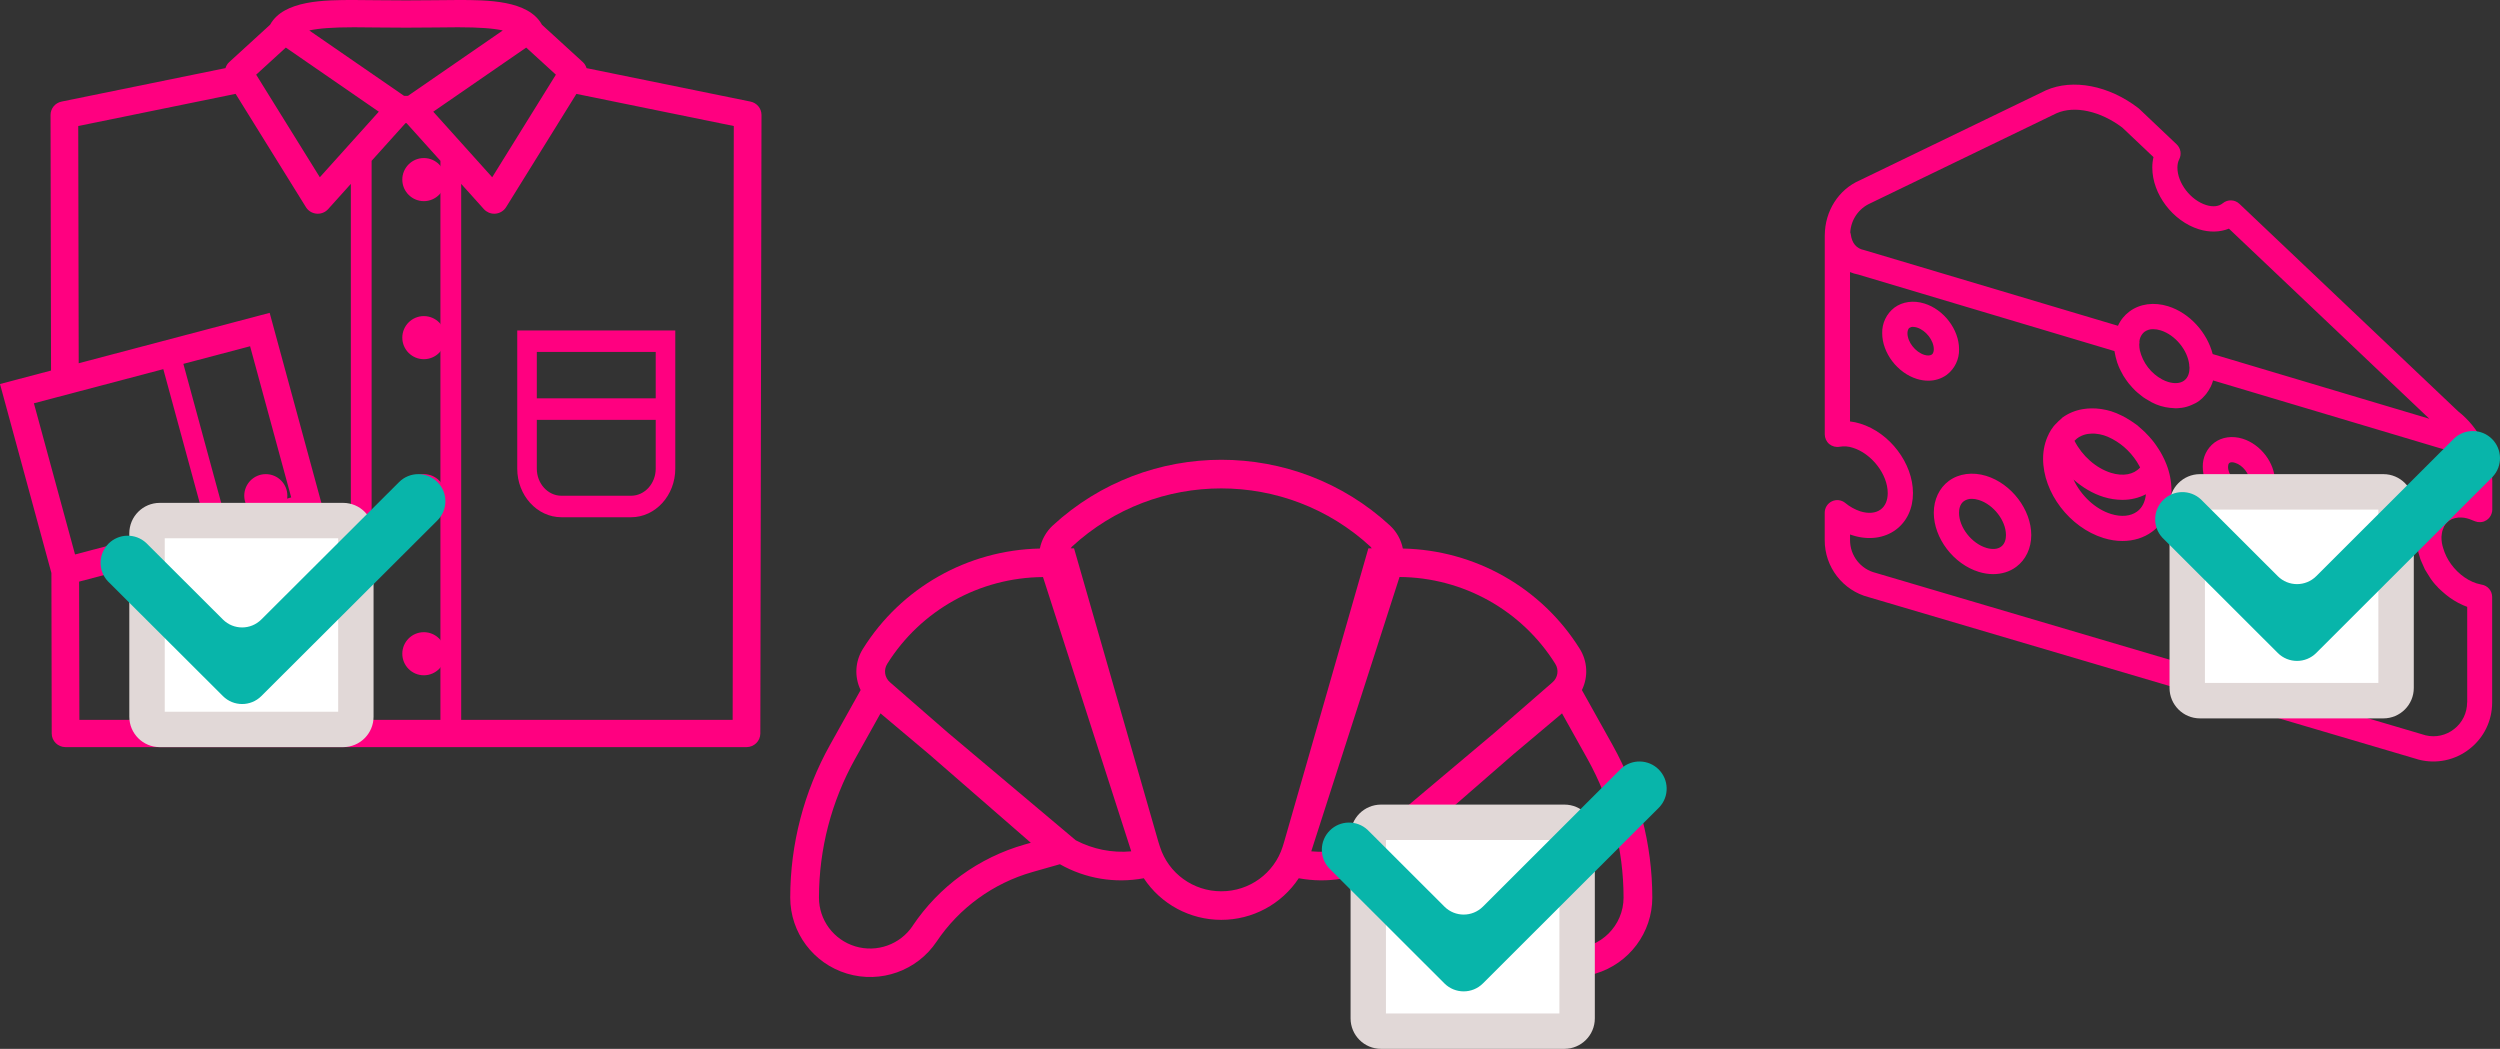 <svg xmlns="http://www.w3.org/2000/svg" width="174" height="73" viewBox="0 0 174 73">
  <rect x="0" y="0" width="174" height="73" fill="#333333" stroke="none"/>
  <g fill="none">
    <path fill="#FF0080" d="M55.1,16.029 C55.552,15.108 55.495,14.021 54.948,13.153 C52.295,8.907 47.664,6.282 42.638,6.178 C42.515,5.562 42.2,5 41.738,4.573 C35.118,-1.524 24.894,-1.524 18.274,4.573 C17.812,5 17.497,5.562 17.374,6.178 C12.348,6.282 7.716,8.907 5.064,13.153 C4.514,14.019 4.452,15.107 4.9,16.029 L2.766,19.848 C0.954,23.098 0.001,26.754 0,30.471 C0,32.908 1.604,35.056 3.949,35.762 C6.293,36.468 8.827,35.565 10.186,33.538 C11.764,31.187 14.129,29.47 16.862,28.692 L18.769,28.15 C20.537,29.153 22.606,29.5 24.607,29.126 C25.799,30.934 27.827,32.022 30,32.022 C32.173,32.022 34.201,30.934 35.393,29.126 C37.394,29.5 39.463,29.153 41.231,28.15 L43.138,28.692 C45.871,29.47 48.236,31.187 49.814,33.538 C51.173,35.565 53.707,36.468 56.051,35.762 C58.396,35.056 60,32.908 60,30.471 C59.998,26.754 59.045,23.098 57.232,19.848 L55.1,16.029 Z M8.523,32.438 C7.653,33.739 6.029,34.319 4.526,33.866 C3.023,33.413 1.997,32.033 2,30.471 C2.002,27.092 2.868,23.769 4.516,20.815 L6.283,17.651 L9.67,20.501 L16.744,26.657 L16.312,26.779 C13.124,27.687 10.362,29.692 8.521,32.435 L8.523,32.438 Z M19.88,26.489 L10.991,19.009 L6.94,15.483 C6.57,15.162 6.49,14.621 6.75,14.207 C9.082,10.476 13.175,8.194 17.593,8.164 L23.709,27.17 L23.733,27.254 C22.4,27.374 21.061,27.107 19.878,26.486 L19.88,26.489 Z M30,30.033 C28.05,30.038 26.323,28.784 25.733,26.936 L25.625,26.598 L19.754,6.166 L19.515,6.166 C19.545,6.121 19.578,6.079 19.615,6.04 C25.473,0.644 34.52,0.644 40.377,6.04 C40.414,6.079 40.447,6.121 40.477,6.166 L40.238,6.166 L34.371,26.612 L34.271,26.936 C33.68,28.786 31.951,30.04 30,30.033 L30,30.033 Z M36.267,27.249 L36.287,27.179 L42.407,8.159 C46.826,8.19 50.919,10.474 53.25,14.207 C53.51,14.621 53.43,15.162 53.06,15.483 L49.011,19.006 L40.12,26.488 C38.938,27.111 37.599,27.377 36.267,27.254 L36.267,27.249 Z M54.44,34.011 C53.25,34.013 52.138,33.421 51.479,32.435 C49.638,29.691 46.876,27.687 43.687,26.779 L43.256,26.657 L50.33,20.501 L53.717,17.651 L55.484,20.815 C57.132,23.769 57.998,27.092 58,30.471 C57.998,32.425 56.405,34.009 54.44,34.011 Z" transform="translate(55 32)"/>
    <g fill="#FF0080">
      <path d="M29.5,14 C30.326,14 31,13.326 31,12.5 C31,11.674 30.326,11 29.5,11 C28.674,11 28,11.674 28,12.5 C28,13.326 28.674,14 29.5,14 Z"/>
      <circle cx="29.5" cy="23.5" r="1.5"/>
      <circle cx="29.5" cy="34.5" r="1.5"/>
      <circle cx="29.5" cy="45.5" r="1.5"/>
      <path d="M36,23 L36,29.222 L36,32.617 C36,34.483 37.381,36 39.078,36 L43.922,36 C45.619,36 47,34.483 47,32.617 L47,29.222 L47,23 L36,23 Z M37.362,24.496 L45.638,24.496 L45.638,27.726 L37.362,27.726 L37.362,24.496 Z M45.638,32.617 C45.638,33.657 44.868,34.504 43.922,34.504 L39.078,34.504 C38.132,34.504 37.362,33.657 37.362,32.617 L37.362,29.222 L45.638,29.222 L45.638,32.617 Z"/>
      <circle cx="18.5" cy="34.5" r="1.5"/>
      <path d="M52.232,7.07 L40.826,4.743 C40.777,4.592 40.702,4.448 40.578,4.334 L37.72,1.722 C36.778,0.005 33.906,0 31.883,0 C31.348,0 30.784,0.008 30.199,0.015 C28.95,0.032 27.568,0.032 26.319,0.015 C25.734,0.008 25.17,0 24.635,0 C22.612,0 19.741,0.005 18.799,1.721 L15.94,4.334 C15.816,4.448 15.742,4.591 15.693,4.741 L4.286,7.07 C3.839,7.161 3.517,7.55 3.518,8.001 L3.552,25.79 L0,26.727 L3.578,39.88 L3.599,51.053 C3.6,51.576 4.032,52 4.563,52 L51.955,52 C52.486,52 52.918,51.576 52.919,51.053 L53,8.001 C53.001,7.55 52.679,7.161 52.232,7.07 Z M38.689,5.197 L34.257,12.337 L30.154,7.774 L36.624,3.311 L38.689,5.197 Z M24.635,1.898 C25.161,1.898 25.717,1.906 26.294,1.913 C27.558,1.93 28.96,1.93 30.224,1.913 C30.801,1.906 31.357,1.898 31.883,1.898 C33.38,1.898 34.353,1.977 34.993,2.12 L28.397,6.669 C28.35,6.669 28.306,6.673 28.259,6.673 C28.212,6.673 28.168,6.669 28.121,6.669 L21.525,2.12 C22.164,1.977 23.138,1.898 24.635,1.898 Z M19.893,3.311 L26.364,7.774 L22.26,12.337 L17.829,5.197 L19.893,3.311 Z M2.36,28.069 L11.366,25.693 L14.229,36.214 L5.223,38.591 L2.36,28.069 Z M12.762,25.325 L17.406,24.099 L20.268,34.621 L15.625,35.846 L12.762,25.325 Z M5.525,50.102 L5.506,40.481 L22.629,35.963 L18.768,21.774 L5.478,25.282 L5.446,8.771 L16.399,6.532 L21.294,14.421 C21.454,14.678 21.728,14.845 22.032,14.871 C22.06,14.874 22.088,14.875 22.117,14.875 C22.391,14.875 22.654,14.76 22.838,14.556 L24.419,12.798 L24.419,50.102 L5.525,50.102 L5.525,50.102 Z M25.864,50.102 L25.864,11.192 L28.224,8.57 C28.236,8.57 28.247,8.571 28.259,8.571 C28.271,8.571 28.282,8.57 28.294,8.57 L30.654,11.193 L30.654,50.102 L25.864,50.102 L25.864,50.102 Z M50.993,50.102 L32.099,50.102 L32.099,12.799 L33.679,14.556 C33.863,14.76 34.126,14.875 34.4,14.875 C34.429,14.875 34.457,14.874 34.485,14.871 C34.789,14.845 35.063,14.678 35.223,14.421 L40.117,6.535 L51.072,8.771 L50.993,50.102 Z"/>
    </g>
    <g transform="translate(7 5)">
      <path fill="#FF0080" d="M143.779,27.304 C143.693,27.082 143.593,26.866 143.478,26.656 C143.409,26.521 143.325,26.39 143.243,26.259 C143.181,26.167 143.124,26.071 143.059,25.982 C142.965,25.847 142.865,25.715 142.759,25.589 C142.7,25.515 142.633,25.445 142.571,25.374 C142.373,25.152 142.159,24.946 141.931,24.756 C141.849,24.684 141.772,24.612 141.685,24.548 C141.579,24.467 141.467,24.395 141.355,24.321 C141.225,24.234 141.092,24.152 140.956,24.074 C140.862,24.024 140.767,23.972 140.671,23.925 C140.432,23.804 140.184,23.702 139.929,23.621 C139.727,23.561 139.52,23.514 139.312,23.48 L139.185,23.461 C138.781,23.405 138.372,23.41 137.97,23.475 L137.94,23.48 C137.438,23.565 136.962,23.763 136.549,24.059 C136.511,24.091 136.482,24.13 136.442,24.163 C136.333,24.251 136.231,24.348 136.137,24.452 C136.07,24.523 135.995,24.585 135.936,24.664 C135.806,24.83 135.692,25.008 135.596,25.196 L135.596,25.206 C135.341,25.71 135.199,26.291 135.199,26.926 C135.199,29.294 137.047,31.719 139.408,32.448 C139.852,32.586 140.296,32.653 140.723,32.653 C141.489,32.653 142.206,32.435 142.784,32.01 C143.657,31.37 144.136,30.349 144.136,29.141 C144.132,28.512 144.011,27.889 143.779,27.304 M137.424,25.643 C137.507,25.556 137.601,25.48 137.704,25.418 C137.766,25.381 137.828,25.354 137.893,25.324 C137.984,25.284 138.079,25.252 138.176,25.228 C138.248,25.208 138.324,25.203 138.401,25.193 C138.515,25.183 138.629,25.171 138.751,25.178 C138.786,25.178 138.818,25.183 138.85,25.186 C139.233,25.219 139.604,25.331 139.942,25.515 L140.048,25.569 C140.425,25.773 140.771,26.03 141.075,26.333 C141.403,26.658 141.681,27.029 141.901,27.435 C141.921,27.47 141.933,27.507 141.951,27.539 C141.514,28.026 140.775,28.172 139.932,27.912 C138.882,27.586 137.92,26.733 137.382,25.675 C137.397,25.665 137.411,25.655 137.424,25.643 M141.745,30.601 C141.291,30.935 140.648,30.994 139.932,30.774 C138.808,30.428 137.821,29.464 137.317,28.377 C137.942,28.926 138.657,29.356 139.411,29.588 C139.834,29.72 140.274,29.788 140.718,29.791 C141.313,29.791 141.871,29.652 142.355,29.4 C142.305,29.919 142.097,30.344 141.745,30.601 M155.867,29.877 C154.912,29.583 153.965,29.712 153.268,30.223 C152.598,30.715 152.214,31.523 152.214,32.443 C152.214,34.208 153.591,36.017 155.347,36.556 C155.686,36.66 156.024,36.714 156.349,36.714 C156.944,36.714 157.497,36.543 157.946,36.212 C158.616,35.72 159,34.912 159,33.993 C159,32.228 157.621,30.418 155.867,29.877 M156.902,34.803 C156.654,34.984 156.284,35.016 155.867,34.885 C154.841,34.568 153.972,33.451 153.972,32.443 C153.972,32.188 154.032,31.84 154.312,31.635 C154.473,31.522 154.666,31.465 154.863,31.471 C155.012,31.471 155.175,31.499 155.347,31.553 C156.373,31.869 157.239,32.987 157.239,33.995 C157.239,34.25 157.179,34.598 156.902,34.803 M131.243,28.122 C130.288,27.831 129.341,27.957 128.644,28.468 C127.977,28.96 127.592,29.768 127.592,30.688 C127.592,32.455 128.966,34.262 130.725,34.803 C131.062,34.907 131.399,34.959 131.724,34.959 C132.32,34.959 132.873,34.791 133.324,34.457 C133.991,33.965 134.376,33.157 134.376,32.238 C134.373,30.473 132.999,28.666 131.243,28.122 M132.275,33.048 C132.027,33.231 131.66,33.258 131.241,33.13 C130.216,32.814 129.348,31.696 129.348,30.69 C129.348,30.433 129.408,30.085 129.688,29.88 C129.85,29.769 130.043,29.713 130.239,29.719 C130.388,29.719 130.551,29.744 130.722,29.798 C131.749,30.114 132.615,31.234 132.615,32.24 C132.615,32.495 132.555,32.843 132.275,33.048 M149.711,35.958 C149,35.738 148.285,35.834 147.749,36.227 C147.224,36.628 146.924,37.256 146.941,37.915 C146.941,39.191 147.928,40.493 149.193,40.884 C149.441,40.96 149.692,41 149.935,41 C150.372,41.005 150.8,40.87 151.155,40.614 C151.681,40.213 151.983,39.584 151.966,38.924 C151.963,37.651 150.974,36.346 149.711,35.958 M150.111,39.203 C150.034,39.257 149.882,39.262 149.714,39.21 C149.181,39.05 148.702,38.432 148.702,37.915 C148.702,37.853 148.712,37.7 148.794,37.638 C148.845,37.606 148.906,37.59 148.967,37.594 C149.034,37.594 149.114,37.606 149.193,37.631 C149.724,37.797 150.205,38.412 150.205,38.926 C150.205,38.988 150.195,39.141 150.111,39.203 M148.563,30.463 C148.813,30.54 149.064,30.579 149.307,30.579 C149.745,30.584 150.173,30.449 150.527,30.193 C151.053,29.791 151.353,29.163 151.336,28.503 C151.336,27.227 150.349,25.925 149.084,25.534 C148.37,25.314 147.655,25.413 147.122,25.806 C146.597,26.208 146.296,26.835 146.313,27.494 C146.311,28.77 147.301,30.075 148.563,30.463 M148.166,27.218 C148.218,27.185 148.279,27.17 148.34,27.173 C148.416,27.174 148.491,27.187 148.563,27.213 C149.096,27.373 149.575,27.991 149.575,28.505 C149.575,28.57 149.565,28.723 149.483,28.785 C149.409,28.839 149.253,28.844 149.084,28.792 C148.553,28.629 148.072,28.013 148.072,27.499 C148.072,27.433 148.082,27.279 148.166,27.218 M129.351,19.303 C129.351,17.936 128.289,16.542 126.937,16.124 C126.178,15.887 125.422,15.993 124.856,16.406 C124.3,16.831 123.982,17.495 124.001,18.193 C124.001,19.56 125.062,20.957 126.417,21.374 C126.682,21.456 126.95,21.496 127.205,21.496 C127.668,21.501 128.12,21.358 128.495,21.088 C129.052,20.664 129.37,20 129.351,19.303 M127.453,19.676 C127.344,19.755 127.148,19.765 126.937,19.699 C126.31,19.506 125.759,18.804 125.759,18.193 C125.759,18.092 125.779,17.907 125.898,17.818 C125.972,17.77 126.059,17.746 126.146,17.751 C126.238,17.754 126.329,17.769 126.417,17.795 C127.044,17.991 127.592,18.693 127.592,19.303 C127.592,19.404 127.575,19.59 127.453,19.676"/>
      <path fill="#FF0080" d="M162.983,31.973 C162.998,31.911 163.022,31.862 163.045,31.805 C163.064,31.75 163.079,31.693 163.104,31.643 L163.111,31.634 C163.218,31.426 163.389,31.26 163.598,31.158 L163.672,31.125 C163.791,31.077 163.916,31.046 164.043,31.031 L164.1,31.021 C164.218,31.014 164.336,31.017 164.454,31.031 L164.493,31.034 C164.503,31.036 164.515,31.041 164.528,31.041 C164.642,31.06 164.754,31.088 164.864,31.125 C164.931,31.145 165.01,31.182 165.084,31.212 L165.225,31.267 C165.274,31.289 165.326,31.301 165.381,31.314 C165.398,31.319 165.415,31.329 165.433,31.331 C165.497,31.341 165.561,31.344 165.625,31.341 L165.65,31.341 C165.718,31.337 165.786,31.325 165.85,31.304 L165.863,31.301 C165.905,31.289 165.944,31.264 165.986,31.242 C166.009,31.23 166.038,31.222 166.063,31.205 C166.238,31.091 166.366,30.917 166.424,30.716 C166.45,30.636 166.463,30.551 166.463,30.466 L166.463,28.506 C166.458,26.602 165.584,24.806 164.09,23.631 L148.862,9.186 C148.541,8.881 148.044,8.864 147.703,9.147 C147.428,9.372 147.023,9.419 146.556,9.273 C145.468,8.936 144.548,7.741 144.548,6.666 C144.548,6.445 144.59,6.247 144.677,6.081 C144.851,5.733 144.777,5.311 144.494,5.045 L141.883,2.569 C141.859,2.548 141.835,2.528 141.809,2.509 C139.772,0.95 137.268,0.462 135.401,1.285 L122.435,7.553 C120.964,8.192 120.01,9.689 120.005,11.38 L120.003,11.382 L120.003,25.229 C120.004,25.49 120.118,25.737 120.316,25.906 C120.518,26.07 120.78,26.139 121.036,26.094 C121.343,26.04 121.659,26.064 121.956,26.164 C123.271,26.57 124.386,28.015 124.386,29.319 C124.386,29.822 124.213,30.226 123.896,30.459 C123.548,30.719 123.043,30.764 122.475,30.588 C122.092,30.459 121.737,30.261 121.426,30.003 C121.164,29.789 120.802,29.746 120.498,29.893 C120.193,30.039 119.999,30.348 120,30.687 L120,32.588 C119.993,34.463 121.258,36.102 123.07,36.566 L161.361,47.875 C162.586,48.186 163.886,47.91 164.879,47.126 C165.883,46.343 166.454,45.163 166.454,43.887 L166.454,36.558 C166.458,36.124 166.143,35.753 165.714,35.688 L165.663,35.676 C164.884,35.53 164.117,34.982 163.593,34.263 C163.347,33.926 163.162,33.549 163.045,33.148 C163.012,33.036 162.98,32.927 162.96,32.813 C162.935,32.664 162.923,32.512 162.926,32.36 C162.928,32.285 162.941,32.216 162.951,32.147 C162.968,32.09 162.97,32.028 162.983,31.973 L162.983,31.973 Z M123.169,9.152 L136.138,2.881 C137.391,2.331 139.186,2.725 140.716,3.882 L142.882,5.934 C142.826,6.176 142.798,6.423 142.8,6.671 C142.8,8.51 144.224,10.391 146.041,10.956 C146.778,11.186 147.51,11.166 148.133,10.914 L162.083,24.146 L147.003,19.643 C146.617,18.146 145.399,16.78 143.898,16.314 C142.917,16.009 141.94,16.141 141.218,16.674 C140.868,16.933 140.589,17.277 140.41,17.675 L122.747,12.406 C122.205,12.302 121.891,11.925 121.81,11.29 C121.807,11.253 121.79,11.216 121.778,11.176 C121.827,10.294 122.364,9.512 123.169,9.152 L123.169,9.152 Z M145.389,20.602 C145.389,20.88 145.324,21.261 145.018,21.487 C144.748,21.688 144.353,21.72 143.898,21.581 C143.761,21.539 143.629,21.484 143.502,21.417 C142.712,20.996 142.141,20.255 141.933,19.383 C141.906,19.25 141.893,19.116 141.893,18.981 C141.899,18.937 141.904,18.892 141.908,18.847 C141.91,18.827 141.903,18.808 141.903,18.788 C141.918,18.514 142.05,18.259 142.264,18.089 C142.44,17.966 142.65,17.903 142.865,17.91 C143.028,17.91 143.201,17.938 143.384,17.995 C144.4,18.312 145.263,19.375 145.371,20.391 L145.369,20.414 L145.389,20.602 L145.389,20.602 Z M164.711,43.887 C164.713,44.612 164.38,45.297 163.808,45.741 C163.251,46.184 162.52,46.346 161.828,46.18 L123.54,34.87 C122.494,34.61 121.76,33.668 121.763,32.588 L121.763,32.199 L121.965,32.266 C123.061,32.608 124.146,32.461 124.944,31.874 C125.718,31.301 126.143,30.394 126.143,29.319 C126.143,27.247 124.534,25.12 122.482,24.486 C122.247,24.411 122.005,24.359 121.76,24.332 L121.76,13.937 C121.941,14.012 122.131,14.071 122.329,14.108 L140.165,19.435 C140.17,19.477 140.182,19.516 140.19,19.561 L140.247,19.836 C140.276,19.963 140.311,20.086 140.351,20.213 L140.454,20.488 C140.504,20.607 140.556,20.723 140.618,20.837 C140.718,21.045 140.837,21.243 140.971,21.43 C141.033,21.514 141.09,21.598 141.154,21.68 C141.236,21.782 141.322,21.878 141.411,21.975 C141.483,22.049 141.549,22.124 141.624,22.196 C141.723,22.29 141.826,22.374 141.933,22.458 C142.007,22.518 142.081,22.582 142.158,22.639 C142.281,22.726 142.41,22.798 142.538,22.872 C142.61,22.914 142.677,22.959 142.748,22.996 C143.149,23.209 143.587,23.342 144.039,23.388 L144.212,23.4 C144.279,23.405 144.35,23.417 144.417,23.417 C144.538,23.417 144.654,23.405 144.771,23.39 L144.837,23.385 C145.08,23.352 145.318,23.284 145.542,23.184 C145.725,23.108 145.903,23.018 146.064,22.899 C146.215,22.785 146.353,22.654 146.474,22.508 L146.568,22.394 C146.674,22.255 146.768,22.106 146.847,21.948 L146.869,21.911 C146.936,21.774 146.988,21.63 147.03,21.479 L162.859,26.206 C163.94,26.44 164.713,27.397 164.716,28.506 L164.716,29.291 C164.455,29.257 164.191,29.251 163.93,29.274 C163.718,29.293 163.508,29.333 163.304,29.393 C163.235,29.415 163.171,29.443 163.104,29.47 C162.966,29.52 162.832,29.582 162.703,29.653 C162.639,29.688 162.582,29.725 162.52,29.765 C162.388,29.856 162.262,29.957 162.145,30.067 C162.115,30.094 162.08,30.112 162.051,30.144 L162.026,30.176 C162.011,30.196 161.991,30.203 161.979,30.223 L161.977,30.226 C161.89,30.317 161.833,30.431 161.762,30.536 C161.702,30.62 161.635,30.697 161.586,30.788 L161.559,30.831 C161.485,30.967 161.448,31.118 161.393,31.264 C161.368,31.341 161.331,31.408 161.312,31.485 C161.263,31.684 161.232,31.887 161.218,32.092 C161.213,32.152 161.198,32.206 161.193,32.266 L161.19,32.29 C161.183,32.518 161.205,32.754 161.24,32.992 L161.247,33.096 C161.287,33.349 161.354,33.594 161.435,33.837 C161.443,33.854 161.443,33.872 161.45,33.886 C161.477,33.971 161.517,34.057 161.581,34.201 C161.626,34.308 161.67,34.412 161.722,34.516 C161.742,34.553 161.757,34.595 161.776,34.635 C161.826,34.729 161.883,34.816 161.942,34.905 L162.095,35.148 L162.093,35.15 C162.248,35.398 162.43,35.628 162.637,35.834 L162.716,35.926 C162.778,35.988 162.842,36.04 162.906,36.1 L162.993,36.181 C163.138,36.315 163.292,36.437 163.445,36.551 L163.529,36.613 C163.692,36.727 163.86,36.831 164.033,36.925 L164.11,36.967 C164.308,37.071 164.513,37.165 164.718,37.237 L164.718,43.889 L164.711,43.887 L164.711,43.887 Z"/>
      <path fill="#FFF" d="M3,45.087 L3,31.916 C3,31.411 3.409,31.001 3.913,31 L17.087,31 C17.591,31.001 18,31.411 18,31.916 L18,45.087 C17.999,45.591 17.59,45.999 17.087,46 L3.913,46 C3.41,45.999 3.001,45.591 3,45.087 Z"/>
      <path fill="#E1D8D7" d="M16.534,44.535 L4.466,44.535 L4.466,32.465 L16.537,32.465 L16.537,44.535 L16.534,44.535 Z M16.885,30 L4.118,30 C2.949,30.001 2.001,30.949 2,32.118 L2,44.88 C2,46.051 2.949,47 4.118,47 L16.882,47 C18.052,46.999 19,46.05 19,44.88 L19,32.118 C18.999,30.95 18.053,30.003 16.885,30 L16.885,30 Z"/>
      <path fill="#08B5AA" d="M3.176,32.79 C2.432,32.098 1.273,32.119 0.553,32.837 C-0.166,33.555 -0.187,34.712 0.506,35.455 L8.517,43.449 C9.256,44.184 10.448,44.184 11.187,43.449 L23.447,31.217 C24.184,30.481 24.184,29.288 23.447,28.552 C22.71,27.816 21.514,27.816 20.777,28.552 L11.185,38.119 C10.448,38.854 9.254,38.854 8.517,38.119 L3.176,32.79 Z"/>
      <path fill="#FFF" d="M145.913,44 C145.41,43.999 145.001,43.59 145,43.087 L145,29.913 C145.001,29.41 145.41,29.001 145.913,29 L159.087,29 C159.59,29.001 159.999,29.41 160,29.913 L160,43.087 C159.999,43.59 159.59,43.999 159.087,44 L145.913,44 L145.913,44 Z"/>
      <path fill="#E1D8D7" d="M158.534,42.534 L146.463,42.534 L146.463,30.466 L158.534,30.466 L158.534,42.534 Z M158.882,28 L146.118,28 C144.949,28.001 144.001,28.949 144,30.118 L144,42.882 C144.001,44.051 144.949,44.999 146.118,45 L158.882,45 C160.052,45 161,44.052 161,42.882 L161,30.118 C161,28.948 160.052,28 158.882,28 L158.882,28 Z"/>
      <path fill="#08B5AA" d="M146.183,29.757 C145.437,29.064 144.275,29.084 143.554,29.804 C142.834,30.524 142.813,31.684 143.507,32.43 L151.534,40.447 C152.274,41.184 153.471,41.184 154.209,40.447 L166.493,28.179 C167.187,27.434 167.166,26.274 166.446,25.554 C165.725,24.834 164.563,24.813 163.817,25.507 L154.209,35.102 C153.47,35.839 152.273,35.839 151.534,35.102 L146.183,29.757 Z"/>
      <path fill="#FFF" d="M88.913,67 C88.41,66.999 88.001,66.591 88,66.087 L88,52.916 C88,52.411 88.409,52.001 88.913,52 L102.087,52 C102.591,52.001 103,52.411 103,52.916 L103,66.087 C102.999,66.591 102.59,66.999 102.087,67 L88.913,67 L88.913,67 Z"/>
      <path fill="#E1D8D7" d="M101.534,65.535 L89.463,65.535 L89.463,53.465 L101.534,53.465 L101.534,65.535 Z M101.882,51 L89.118,51 C87.949,51.001 87.001,51.949 87,53.118 L87,65.88 C87,67.051 87.949,68 89.118,68 L101.882,68 C103.052,67.999 104,67.05 104,65.88 L104,53.118 C104,51.948 103.052,51 101.882,51 L101.882,51 Z"/>
      <path fill="#08B5AA" d="M88.183,52.757 C87.437,52.064 86.275,52.084 85.555,52.804 C84.834,53.524 84.813,54.684 85.507,55.429 L93.534,63.447 C94.274,64.184 95.471,64.184 96.21,63.447 L108.493,51.179 C109.187,50.434 109.166,49.274 108.445,48.554 C107.725,47.834 106.563,47.813 105.817,48.507 L96.21,58.102 C95.471,58.839 94.274,58.839 93.534,58.102 L88.183,52.757 Z"/>
    </g>
  </g>
</svg>
